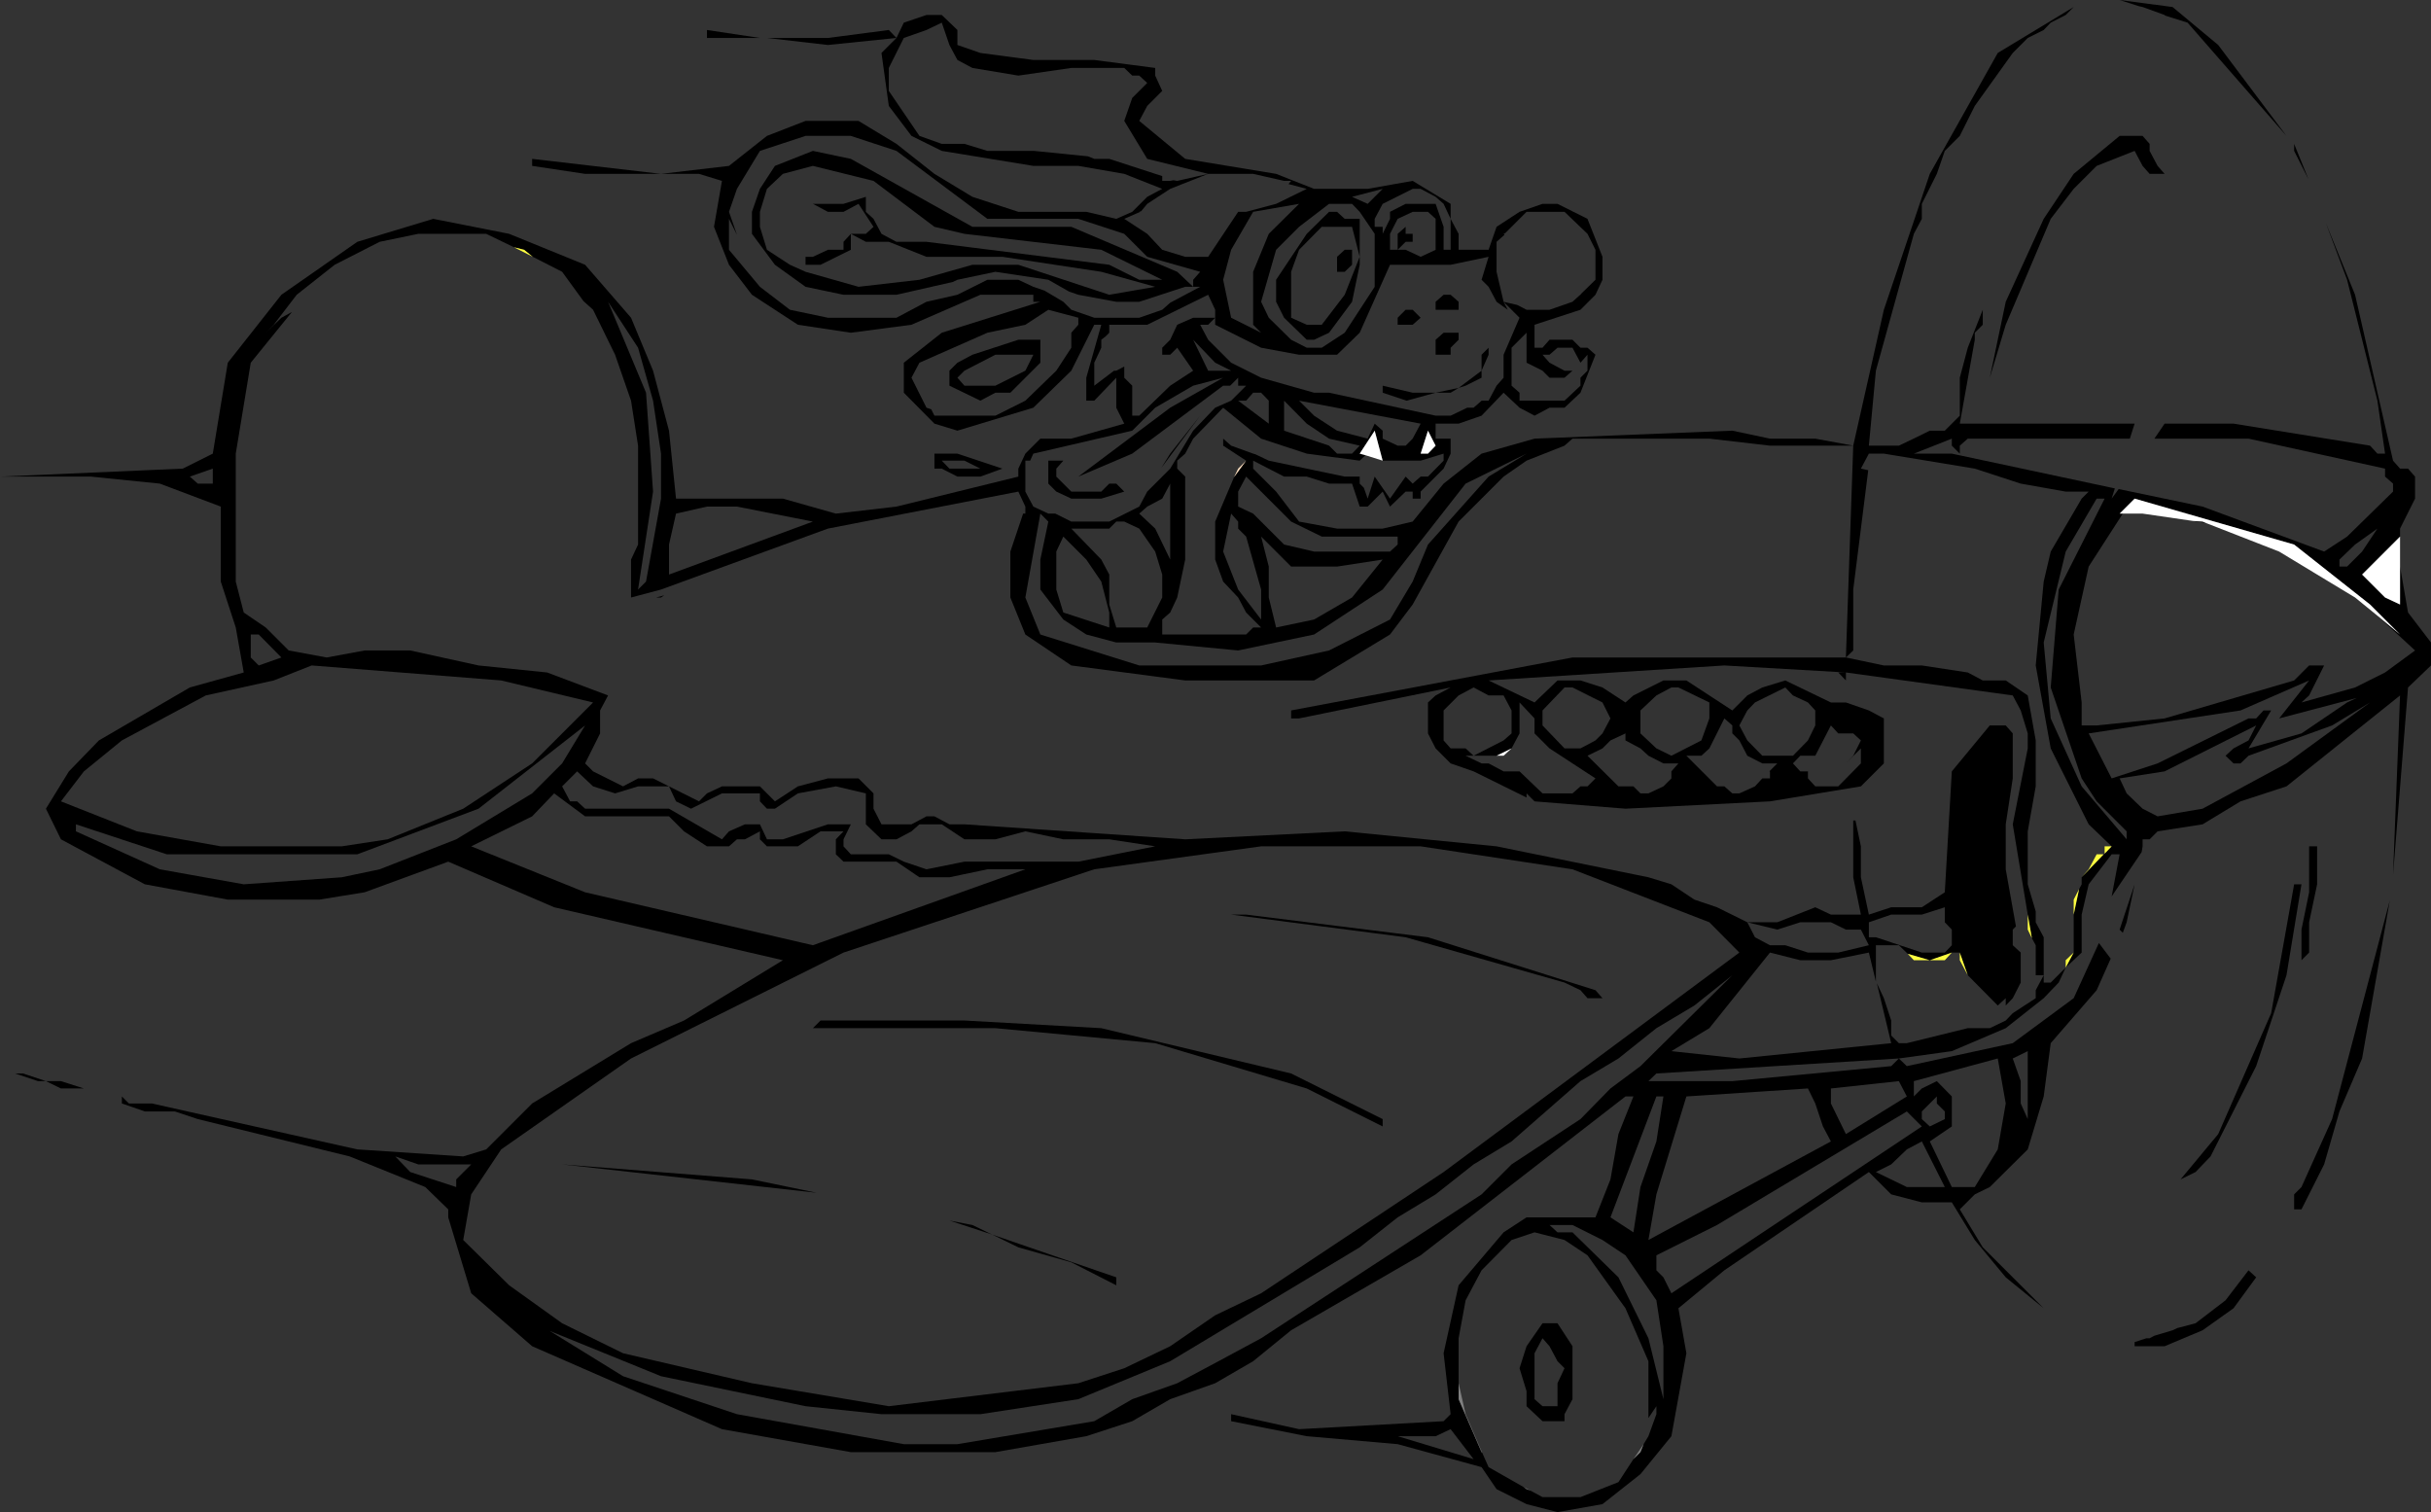 <?xml version="1.0" encoding="UTF-8" standalone="no"?>
<svg xmlns:xlink="http://www.w3.org/1999/xlink" height="237.0px" width="381.0px" xmlns="http://www.w3.org/2000/svg">
  <rect width="100%" height="100%" fill="#333333" stroke="none"/>
  <g transform="matrix(1.0, 0.0, 0.0, 1.0, -4.5, -13.15)">
    <path d="M352.15 20.2 L362.85 34.45 347.35 16.7 343.85 15.6 343.75 15.5 340.3 14.25 339.65 14.1 336.7 13.15 345.0 14.25 352.15 20.2 M380.65 101.95 L381.9 109.15 385.5 113.85 385.5 117.45 381.9 120.9 379.55 150.3 380.65 122.15 362.85 136.4 355.65 138.75 349.7 142.35 342.65 143.45 341.4 144.7 340.3 144.7 340.3 145.8 340.15 146.7 335.45 153.65 336.7 147.05 335.45 147.05 331.85 151.75 330.75 156.5 330.75 162.45 328.25 164.8 327.15 167.15 324.8 169.6 318.85 174.3 310.4 177.9 302.1 179.05 303.35 180.25 319.95 176.65 329.5 169.6 333.45 160.95 335.3 163.4 333.1 168.35 325.9 176.65 324.8 185.0 322.3 193.3 316.35 199.2 314.0 200.35 311.65 202.7 315.25 208.65 324.8 218.2 318.85 213.35 314.0 207.5 310.4 201.6 305.7 201.6 300.9 200.35 297.4 196.85 274.75 212.25 267.55 218.2 268.8 225.25 266.45 238.25 261.6 244.2 255.65 248.9 248.6 250.15 243.75 248.9 239.05 246.55 236.7 243.1 223.55 239.5 209.3 238.25 197.45 235.9 197.45 234.8 208.1 237.15 230.75 235.9 231.85 234.8 230.75 225.25 233.1 214.6 240.15 206.3 243.75 203.95 254.55 203.95 256.9 198.0 258.15 190.9 260.5 185.0 259.25 185.0 227.15 209.9 206.85 221.65 200.9 226.5 194.95 229.95 187.9 232.45 181.95 235.9 174.75 238.25 160.5 240.75 137.85 240.75 117.65 237.15 87.9 224.15 78.35 215.85 74.75 203.95 74.75 202.7 71.15 199.2 59.3 194.4 35.5 188.55 31.9 187.35 27.2 187.35 23.6 186.1 23.6 185.0 24.7 186.1 28.3 186.1 60.5 193.3 77.1 194.4 80.7 193.3 87.9 186.1 103.4 176.65 111.7 173.1 127.2 163.65 91.35 155.35 74.75 148.2 61.65 153.0 54.55 154.15 40.2 154.15 27.2 151.75 14.05 144.7 11.7 139.9 15.3 134.05 20.0 129.2 34.25 120.9 42.7 118.55 41.45 111.5 39.1 104.3 39.1 92.55 29.55 88.95 18.75 87.85 4.5 87.85 33.15 86.6 37.85 84.25 40.2 70.0 48.6 59.35 60.5 51.05 72.4 47.45 84.3 49.8 96.2 54.65 103.4 62.95 106.85 71.25 109.35 80.65 110.45 91.3 127.2 91.3 135.5 93.65 145.0 92.55 164.1 87.85 164.1 86.6 165.2 84.25 167.55 81.9 172.4 81.9 180.7 79.55 179.45 77.05 179.45 72.35 176.0 75.95 174.75 75.95 174.75 72.35 177.1 64.05 176.0 64.05 172.4 71.25 166.45 77.05 154.55 80.65 150.95 79.55 146.15 74.7 146.15 70.0 152.1 65.3 167.55 60.45 166.45 60.45 166.45 59.35 158.15 59.35 147.35 64.05 137.85 65.3 129.55 64.05 122.35 59.35 118.75 54.65 116.4 48.7 117.65 41.5 114.05 40.4 108.1 40.4 96.2 40.4 87.9 39.15 87.9 38.05 108.1 40.4 118.75 39.15 124.7 34.45 130.75 32.1 139.05 32.1 145.0 35.7 150.95 40.4 156.9 44.0 164.1 46.35 174.75 46.35 179.45 47.45 181.95 46.35 184.3 44.0 186.65 42.75 180.7 40.4 173.5 39.15 166.45 39.15 152.1 36.8 147.35 34.45 143.8 29.75 142.65 21.45 145.0 19.1 134.25 20.2 124.7 19.1 134.25 19.1 143.8 17.85 145.0 19.1 146.15 16.7 149.7 15.5 152.1 15.5 154.55 17.85 154.55 20.2 158.15 21.45 166.45 22.55 176.0 22.55 185.55 23.8 185.55 25.0 186.65 27.4 184.3 29.75 183.05 32.1 190.25 38.05 204.5 40.4 210.45 42.75 218.85 42.75 225.9 41.5 231.85 45.1 231.85 47.45 233.1 49.8 233.1 52.3 237.8 52.3 239.05 48.7 242.65 46.35 246.25 45.1 248.6 45.1 253.3 47.45 255.65 53.4 255.65 57.0 254.55 59.35 252.2 61.7 245.0 64.05 245.0 67.65 246.25 67.65 247.35 66.4 250.95 66.4 252.2 67.65 253.3 67.65 254.55 68.75 252.2 74.7 249.7 77.05 247.35 77.05 245.0 78.3 242.65 77.05 240.15 74.7 236.7 78.3 233.1 79.55 229.5 79.55 229.5 81.9 231.85 81.9 231.85 84.25 230.75 86.6 227.15 90.2 227.15 91.3 225.9 91.3 225.9 90.2 224.8 90.2 222.35 92.55 221.2 90.2 218.85 92.55 217.6 92.55 216.4 88.95 212.8 88.95 209.3 87.85 205.75 87.85 200.9 85.35 200.9 86.6 204.5 90.2 208.1 94.9 214.05 96.0 221.2 96.0 225.9 94.9 230.75 88.95 236.7 84.25 245.0 81.9 276.0 80.65 281.9 81.9 289.0 81.9 294.95 83.0 299.75 61.7 306.95 40.4 317.6 21.45 329.5 14.25 328.25 15.5 325.9 16.7 324.8 17.85 322.3 19.1 319.95 21.45 314.0 29.75 311.65 34.45 309.3 36.8 308.05 40.4 305.7 45.1 305.7 47.45 304.45 49.8 298.5 71.25 297.4 83.0 302.1 83.0 Q304.55 81.85 306.95 80.65 L309.3 80.65 311.65 78.3 311.65 72.35 312.9 67.65 315.25 61.7 315.25 64.05 314.0 65.3 314.0 66.4 311.65 79.55 339.05 79.55 338.3 81.9 312.9 81.9 311.65 83.0 311.65 84.25 310.4 83.0 310.4 81.9 304.45 84.25 310.4 84.25 335.95 89.7 335.45 91.3 336.55 89.8 349.7 92.55 368.75 99.6 372.35 97.25 379.55 90.2 379.55 88.95 378.3 87.85 378.3 86.6 356.9 81.9 342.15 81.9 343.75 79.55 354.55 79.55 375.95 83.0 377.1 84.25 378.3 84.25 377.1 75.95 372.35 57.0 369.0 48.05 373.6 59.35 379.55 85.35 380.65 86.6 381.9 86.6 383.0 87.85 383.0 91.3 380.65 96.0 380.65 97.25 374.7 103.2 378.3 106.8 380.65 107.9 380.65 101.95 M340.3 34.45 L341.4 35.7 341.4 36.8 342.65 39.15 343.75 40.4 341.4 40.4 340.3 39.15 339.05 36.8 333.1 39.15 329.5 42.75 325.9 47.45 318.85 64.05 316.35 72.35 318.85 60.45 324.8 47.45 329.5 40.4 336.7 34.45 340.3 34.45 M364.05 35.7 L366.3 41.25 364.05 36.8 364.05 35.7 M335.45 145.8 L331.85 142.35 325.9 130.45 323.55 117.45 324.8 104.3 325.9 99.6 330.75 91.3 331.85 90.2 328.25 90.2 321.2 88.95 314.0 86.6 299.75 84.25 297.4 84.25 296.15 86.6 297.3 86.85 294.95 105.55 294.95 115.1 293.8 116.2 294.95 83.0 281.9 83.0 272.4 81.9 250.95 81.9 249.7 83.0 243.75 85.35 240.15 87.85 233.1 94.9 225.9 107.9 222.35 112.6 210.45 119.8 190.25 119.8 172.4 117.45 165.2 112.6 162.85 106.8 162.85 99.6 164.85 93.65 165.2 93.65 165.2 92.55 164.1 90.2 134.25 96.0 108.1 105.55 103.4 106.8 103.4 100.85 104.5 98.5 104.5 83.0 103.4 75.95 100.9 68.75 97.45 61.7 95.95 60.35 92.6 55.75 88.0 53.4 86.65 52.3 85.05 51.9 80.7 49.8 70.05 49.8 64.0 51.05 56.95 54.65 51.0 59.35 47.4 64.05 46.15 65.3 48.6 62.95 50.25 62.05 43.8 70.0 41.45 84.25 41.45 104.3 42.7 109.15 46.15 111.5 49.75 115.1 55.7 116.2 61.65 115.1 68.8 115.1 79.5 117.45 90.25 118.55 99.8 122.15 98.55 124.5 98.55 128.1 96.2 132.8 97.45 134.05 102.15 136.4 104.5 135.15 106.85 135.15 109.35 136.4 104.5 136.4 100.9 137.5 97.45 136.4 94.95 134.05 92.6 136.4 93.85 138.75 94.95 138.75 96.2 139.9 109.35 139.9 117.65 144.7 118.75 143.45 121.25 142.35 123.6 142.35 124.7 144.7 127.2 144.7 134.25 142.35 137.85 142.35 136.7 144.7 136.7 145.8 137.85 147.05 143.8 147.05 146.15 148.2 149.7 149.4 155.65 148.2 173.5 148.2 185.55 145.8 178.35 144.7 171.15 144.7 165.2 143.45 160.5 144.7 155.65 144.7 152.1 142.35 148.6 142.35 147.35 143.45 145.0 144.7 142.65 144.7 140.2 142.35 140.2 137.5 135.5 136.4 129.55 137.5 125.95 139.9 124.7 139.9 123.6 138.75 123.6 137.5 117.65 137.5 112.8 139.9 110.45 138.75 109.35 136.4 114.05 138.75 115.3 137.5 117.65 136.4 123.6 136.4 125.95 138.75 129.55 136.4 134.25 135.15 139.05 135.15 141.4 137.5 141.4 139.9 142.65 142.35 147.35 142.35 149.7 141.1 150.95 141.1 153.3 142.35 155.65 142.35 190.25 144.7 215.25 143.45 239.05 145.8 262.85 150.65 266.45 151.75 270.05 154.15 273.6 155.35 278.35 157.7 279.55 160.05 281.9 161.3 284.3 161.3 287.85 162.45 292.6 162.45 297.4 161.3 296.15 158.85 293.8 158.85 291.45 157.7 286.65 157.7 283.05 158.85 278.35 157.7 283.05 157.7 289.0 155.35 291.45 156.5 296.15 156.5 294.95 150.65 294.95 141.75 295.3 141.75 296.15 145.8 296.15 150.65 297.4 156.5 300.9 155.35 305.7 155.35 309.3 153.0 310.4 134.05 316.35 126.85 318.85 126.85 319.95 128.1 319.95 135.15 318.85 142.35 318.85 149.4 320.45 158.35 319.95 158.85 319.95 161.3 321.2 162.45 321.2 167.15 319.95 169.6 318.85 170.75 318.85 169.6 317.6 170.75 312.9 166.0 311.65 162.45 310.4 162.45 306.95 163.65 303.5 162.65 302.1 161.3 298.5 161.3 298.5 167.0 297.4 162.45 291.45 163.65 286.65 163.65 281.9 162.45 272.4 174.3 266.45 177.9 277.1 179.05 300.9 176.65 298.65 167.25 299.75 169.6 300.9 173.1 300.9 175.45 302.1 176.65 303.35 176.65 312.9 174.3 316.35 174.3 318.85 173.1 319.95 171.95 323.55 169.6 323.55 168.35 324.8 166.0 323.55 166.0 323.55 161.3 322.95 160.2 322.3 156.5 319.95 142.35 322.3 130.45 322.3 128.1 321.2 124.5 319.95 122.15 293.8 118.55 274.75 117.45 237.8 119.8 245.0 123.25 248.6 119.8 252.2 119.8 255.65 120.9 259.25 123.25 260.5 122.15 265.2 119.8 268.8 119.8 276.0 124.5 278.35 122.15 280.7 120.9 284.3 119.8 291.45 123.25 293.8 123.25 297.4 124.5 299.75 125.75 299.75 132.8 296.15 136.4 281.9 138.75 259.25 139.9 245.0 138.75 243.75 137.5 243.75 138.15 235.45 134.05 231.85 132.8 229.5 130.45 228.3 128.1 228.3 123.25 229.5 122.15 231.85 120.9 208.1 125.75 206.85 125.75 206.85 124.5 250.95 116.2 293.8 116.2 299.75 117.45 305.7 117.45 312.9 118.55 315.25 119.8 318.85 119.8 322.3 122.15 323.55 129.2 323.55 136.4 322.3 143.45 322.3 151.75 323.55 156.0 323.55 157.7 324.8 160.05 324.8 166.0 324.8 167.15 325.9 167.15 328.25 164.8 329.5 162.45 329.5 156.5 330.35 152.5 330.75 151.75 330.75 150.65 334.2 147.05 334.35 147.05 334.35 146.95 335.45 145.8 M377.1 109.65 L380.65 112.6 375.95 107.9 364.05 98.5 339.05 91.3 336.7 93.65 337.2 93.65 331.85 101.95 329.5 112.6 330.75 123.25 330.75 126.85 333.1 126.85 343.75 125.75 364.05 119.8 366.4 117.45 368.75 117.45 366.4 122.15 365.2 123.25 373.6 120.9 378.3 118.55 383.0 115.1 377.1 109.65 M348.2 94.8 L349.7 94.9 350.3 95.15 348.2 94.8 M372.35 123.25 L373.85 122.55 361.7 125.75 366.4 119.8 355.65 124.5 331.85 128.1 335.45 135.15 342.65 132.8 356.9 125.75 358.1 125.75 359.25 124.5 360.45 124.5 356.9 130.45 365.2 128.1 372.35 123.25 M377.1 96.0 L373.6 98.5 371.15 100.85 371.15 101.95 372.35 101.95 374.7 99.6 377.1 96.0 M334.35 91.3 L333.1 91.3 328.25 99.6 324.8 113.85 325.9 125.75 330.75 136.4 337.8 144.7 337.8 143.45 333.1 138.75 330.75 135.15 325.9 120.9 327.15 105.55 334.35 91.3 M367.65 145.8 L367.65 151.75 366.4 157.7 366.4 162.45 365.2 163.65 365.2 158.85 366.4 153.0 366.4 145.8 367.65 145.8 M375.95 123.25 L370.0 126.85 356.9 131.6 355.65 132.8 354.55 132.8 353.3 131.6 354.55 130.45 356.9 129.2 358.1 126.85 343.75 134.05 336.7 135.15 337.8 137.5 340.3 139.9 342.65 141.1 349.7 139.9 362.85 132.8 375.95 123.25 M364.05 151.75 L365.2 151.75 362.85 166.0 358.1 180.25 350.95 194.4 348.6 196.85 346.25 198.0 352.15 190.9 360.45 171.95 364.05 151.75 M337.2 159.35 L336.7 158.85 339.05 151.75 337.8 157.7 337.2 159.35 M371.15 187.35 L368.75 195.65 365.2 202.7 364.05 202.7 364.05 200.35 365.2 199.2 370.0 188.55 379.05 154.25 374.7 179.05 371.15 187.35 M349.7 221.65 L343.75 224.15 339.05 224.15 339.05 223.5 340.9 222.9 341.4 222.9 342.15 222.5 345.0 221.65 345.75 221.3 348.6 220.55 353.3 216.95 356.9 212.25 358.1 213.35 354.55 218.2 349.7 221.65 M217.6 46.35 L216.4 45.1 212.8 45.1 208.1 48.7 204.5 52.3 202.15 60.45 203.35 62.95 206.85 66.4 209.3 67.65 211.65 67.65 215.25 65.3 219.95 58.1 219.95 49.8 217.6 46.35 M206.85 41.5 L205.75 41.5 200.9 40.4 193.85 40.4 184.3 38.05 180.7 32.1 181.95 28.5 184.3 26.15 183.05 25.0 181.95 25.0 180.7 23.8 172.4 23.8 164.1 25.0 156.9 23.8 154.55 22.55 153.3 20.2 152.1 16.7 149.7 17.85 146.15 19.1 143.8 23.8 143.8 27.4 148.6 34.45 152.1 35.7 155.65 35.7 159.25 36.8 166.55 36.8 175.0 37.65 176.0 38.05 178.35 38.05 186.65 40.75 186.65 41.5 187.9 41.5 188.4 41.4 189.0 41.5 193.85 40.4 187.9 42.75 184.3 45.1 183.35 46.25 183.05 46.35 183.2 46.35 180.7 47.45 184.3 49.8 186.65 52.3 190.25 53.4 193.85 53.4 198.55 46.35 199.8 46.35 204.5 45.1 209.3 42.75 206.45 42.0 206.85 41.5 M250.95 67.65 L248.6 67.65 247.35 68.75 246.25 68.75 247.35 70.0 249.7 71.25 250.95 71.25 249.7 72.35 247.35 72.35 246.25 71.25 243.75 70.0 243.75 65.3 241.4 67.65 241.4 73.6 242.65 74.7 242.65 75.95 249.7 75.95 252.2 73.6 252.2 72.35 253.3 71.25 253.3 68.75 252.2 70.0 250.95 67.65 M249.7 46.35 L243.75 46.35 240.4 49.7 240.15 49.8 240.3 49.95 239.05 51.05 239.05 55.75 240.15 60.45 240.8 61.7 239.05 60.45 237.8 58.1 236.7 57.0 237.8 53.4 231.85 54.65 222.35 54.65 217.6 65.3 214.05 68.75 208.1 68.75 202.15 67.65 194.95 64.05 194.95 62.95 194.95 61.7 193.85 59.35 184.3 64.05 178.35 64.05 178.35 65.3 177.75 65.9 177.1 66.4 177.1 67.65 176.0 70.0 176.0 73.6 179.1 71.25 179.45 71.25 180.7 70.6 180.7 72.35 181.95 73.6 181.95 78.3 183.05 78.3 187.9 73.6 191.5 71.25 189.0 67.65 187.9 68.75 186.65 68.75 186.65 67.65 187.9 66.4 189.0 64.05 191.5 62.95 194.95 62.95 193.85 64.05 192.6 64.05 193.85 66.4 197.45 70.0 202.15 72.35 210.45 74.7 212.8 74.7 229.5 78.3 231.85 78.3 234.45 77.05 235.45 77.05 236.6 76.05 236.7 75.95 237.8 75.95 239.05 73.6 240.15 72.35 240.15 68.75 242.65 62.95 240.15 60.45 242.3 60.95 243.75 61.7 247.35 61.7 250.95 60.45 252.05 59.45 252.2 59.35 252.3 59.2 254.55 57.0 254.55 52.3 253.3 49.8 249.7 46.35 M217.6 47.45 L217.6 53.4 217.6 54.65 216.4 60.45 212.8 65.3 210.45 66.4 209.3 66.4 205.75 62.95 204.5 60.45 204.5 57.0 209.3 49.8 212.8 46.35 214.05 46.35 215.25 47.45 217.6 47.45 M165.2 71.25 L166.45 68.75 160.5 68.75 155.65 71.25 154.55 72.35 155.65 73.6 160.5 73.6 165.2 71.25 M193.85 71.25 L197.45 71.25 194.95 70.0 191.5 66.4 193.85 71.25 M197.3 73.6 L196.2 73.6 181.95 84.25 173.5 87.85 187.9 77.05 196.2 72.35 191.5 73.6 185.55 77.05 181.95 80.65 166.45 84.25 165.95 85.35 165.2 85.35 165.2 90.2 166.45 92.55 168.8 93.65 169.9 93.65 172.4 94.9 178.35 94.9 183.05 92.55 184.3 90.2 187.9 86.6 191.5 80.65 194.95 77.05 197.45 75.95 199.8 73.6 198.55 73.6 198.55 72.35 197.3 73.6 M183.05 57.0 L186.65 57.0 177.1 52.3 155.65 49.8 150.95 48.7 141.4 41.5 131.9 39.15 127.2 40.4 124.7 42.75 123.6 46.35 123.6 48.7 124.7 52.3 128.3 54.65 130.75 55.75 139.05 58.1 148.6 57.0 156.9 54.65 164.1 54.65 178.35 59.35 185.55 58.1 177.1 55.75 161.6 53.4 149.7 53.4 143.8 51.05 140.2 51.05 137.85 49.8 140.2 49.8 141.4 48.7 139.05 45.1 136.7 46.35 134.25 46.35 131.9 45.1 136.7 45.1 140.2 44.0 140.2 46.35 141.4 47.45 142.65 49.8 145.0 51.05 149.7 51.05 178.35 54.65 183.05 57.0 M186.65 61.7 L187.9 60.6 192.6 58.1 191.5 58.1 191.5 57.0 192.6 55.75 184.3 53.4 180.7 49.8 173.5 47.45 159.25 47.45 145.0 36.8 137.85 34.45 130.75 34.45 123.6 36.8 120.0 42.75 118.75 46.35 120.0 49.95 118.75 47.45 118.75 52.3 123.6 58.1 128.3 61.7 134.25 62.95 145.0 62.95 149.7 60.45 154.55 59.35 159.25 57.0 164.1 57.0 166.45 58.1 168.2 58.7 171.15 60.45 172.4 61.7 176.0 62.95 183.05 62.95 186.65 61.7 M190.25 58.1 L183.05 60.45 179.45 60.45 173.5 59.35 172.05 58.85 168.8 57.0 160.5 55.75 154.55 57.0 153.8 57.35 145.0 59.35 136.7 59.35 130.75 58.1 125.95 54.65 122.35 49.8 122.35 46.35 123.6 42.75 125.95 39.15 131.9 36.8 137.85 38.05 156.9 48.7 172.4 48.7 189.0 55.75 191.5 58.1 190.25 58.1 M197.45 52.3 L196.2 57.0 197.45 62.95 202.15 65.3 200.9 64.05 200.9 55.75 203.35 49.8 208.1 45.1 200.9 46.35 197.45 52.3 M225.9 46.35 L223.55 47.45 222.35 49.8 222.35 52.3 223.55 52.3 224.8 52.3 227.15 53.4 229.5 52.3 229.5 47.45 228.3 46.35 225.9 46.35 M217.6 53.4 L216.4 48.7 211.65 48.7 208.1 52.3 206.85 55.75 206.85 62.95 209.3 64.05 211.65 64.05 215.25 59.35 217.6 53.4 M216.4 44.0 L218.85 45.1 221.2 42.75 216.4 44.0 M231.85 47.45 L230.75 45.1 229.5 44.0 227.15 42.75 225.9 42.75 221.2 45.1 219.95 47.45 219.95 48.7 221.2 48.7 221.2 49.8 222.35 47.45 222.35 46.35 224.8 45.1 229.5 45.1 230.75 48.7 230.75 52.3 231.85 52.3 231.85 47.45 M167.55 66.4 L167.55 70.0 162.85 74.7 160.5 74.7 158.15 75.95 153.3 73.6 153.3 71.25 154.55 70.0 156.9 68.75 164.1 66.4 167.55 66.4 M173.5 64.05 L173.5 62.95 168.8 61.7 165.2 64.05 159.25 65.3 148.6 70.0 147.35 72.35 149.7 77.05 150.45 77.3 150.95 78.3 160.5 78.3 165.2 75.95 170.05 71.25 172.4 67.65 172.4 65.3 173.5 64.05 M170.05 86.6 L170.05 87.85 172.4 90.2 177.1 90.2 178.35 88.95 179.45 88.95 180.7 90.2 177.1 91.3 172.4 91.3 170.05 90.2 168.8 88.95 168.8 85.35 171.15 85.35 170.05 86.6 M199.8 85.35 L196.2 83.0 196.2 81.9 197.45 83.0 200.9 84.25 201.25 84.35 203.35 85.35 215.25 87.85 217.6 87.85 217.6 88.95 218.25 89.6 218.85 91.3 219.95 87.85 222.35 91.3 224.8 87.85 225.9 88.95 227.15 87.85 228.3 87.85 230.75 85.35 230.75 84.25 227.15 85.35 221.2 85.35 219.95 80.65 217.6 84.25 218.5 84.5 217.6 85.35 209.3 84.25 202.15 81.9 196.2 77.05 191.5 81.9 190.25 84.25 189.0 85.35 189.0 86.6 190.25 87.85 190.25 100.85 189.0 106.8 187.9 109.15 186.65 110.25 186.65 112.6 199.8 112.6 200.9 111.5 202.15 111.5 199.8 109.15 198.55 106.8 196.2 104.3 194.95 100.85 194.95 94.9 197.9 87.95 199.8 85.35 M200.9 74.7 L199.8 75.95 198.55 75.95 203.35 79.55 203.35 75.95 202.15 74.7 200.9 74.7 M179.45 94.9 L178.35 96.0 172.4 96.0 177.1 100.85 178.35 103.2 178.35 107.9 179.45 111.5 184.3 111.5 186.65 106.8 186.65 103.2 185.55 99.6 183.05 96.0 180.7 94.9 179.45 94.9 M168.8 94.9 L167.55 93.65 165.2 106.8 167.55 112.6 183.05 117.45 202.15 117.45 212.8 115.1 222.35 110.25 225.9 104.3 228.3 98.5 237.8 87.85 243.75 84.25 234.2 88.95 221.2 105.55 210.45 112.6 198.55 115.1 185.55 113.85 179.45 113.85 174.75 112.6 171.15 110.25 167.55 105.55 167.55 100.85 168.8 94.9 M198.55 94.9 L197.45 93.65 196.2 99.6 198.55 105.55 202.15 110.25 202.15 105.55 199.8 97.25 198.55 96.0 198.55 94.9 M198.55 92.55 L200.9 93.65 205.75 98.5 210.45 99.6 222.35 99.6 223.55 98.5 223.55 97.25 211.65 97.25 206.85 94.9 199.8 87.85 198.55 90.2 198.55 92.55 M187.9 88.95 L186.65 91.3 184.3 92.55 183.05 93.65 185.55 96.0 187.9 100.85 187.9 88.95 M186.5 86.5 L187.9 84.25 192.6 78.3 186.5 86.5 M233.1 61.7 L229.5 61.7 229.5 60.45 230.75 59.35 231.85 59.35 233.1 60.45 233.1 61.7 M223.55 52.3 L223.55 49.8 224.8 48.7 224.8 49.8 225.9 49.8 225.9 51.05 224.8 51.05 223.55 52.3 M225.9 61.7 L227.15 62.95 225.9 64.05 223.55 64.05 223.55 62.95 224.8 61.7 225.9 61.7 M229.5 66.4 L230.75 65.3 233.1 65.3 233.1 66.4 231.85 67.65 231.85 68.75 229.5 68.75 229.5 66.4 M236.7 71.25 L236.7 72.35 234.2 73.6 233.1 73.95 231.85 74.7 229.5 74.7 224.95 75.95 221.2 74.7 221.2 73.6 225.9 74.7 229.5 74.7 233.1 73.95 236.7 71.25 236.7 68.75 237.8 67.65 237.8 68.75 236.7 71.25 M216.4 52.3 L216.4 54.65 215.25 55.75 214.05 55.75 214.05 53.4 215.25 52.3 216.4 52.3 M221.2 80.65 L221.2 81.9 223.55 83.0 224.8 83.0 225.9 81.9 227.15 79.55 208.1 75.95 210.45 78.3 214.05 80.65 218.85 81.9 219.95 79.55 221.2 80.65 M217.6 83.0 L212.8 81.9 209.3 79.55 205.75 75.95 205.75 80.65 212.8 83.0 214.05 84.25 216.4 84.25 217.6 83.0 M228.3 84.25 L229.5 83.0 228.3 80.65 227.15 84.25 228.3 84.25 M239.05 131.6 L235.45 131.6 240.15 129.2 241.4 128.1 241.4 124.5 240.15 122.15 237.8 122.15 235.45 120.9 233.1 122.15 230.75 124.5 230.75 129.2 231.85 130.45 234.2 130.45 235.45 131.6 234.2 131.6 236.7 132.8 237.8 132.8 240.15 134.05 242.65 134.05 246.25 137.5 250.95 137.5 252.2 136.4 253.3 136.4 254.55 135.15 247.35 130.45 245.0 128.1 245.0 125.75 242.65 123.25 242.65 128.1 241.4 130.45 239.05 131.6 M177.1 104.3 L174.75 100.85 171.15 97.25 170.05 99.6 170.05 105.55 171.15 109.15 178.35 111.5 178.35 109.15 177.1 104.3 M216.4 106.8 L221.2 100.85 214.05 101.95 206.85 101.95 202.15 97.25 203.35 101.95 203.35 106.8 204.5 111.5 210.45 110.25 216.4 106.8 M199.8 156.5 L228.3 160.05 254.55 168.35 255.65 169.6 253.3 169.6 252.2 168.35 249.7 167.15 224.8 160.05 197.45 156.5 199.8 156.5 M221.2 188.55 L221.2 189.7 209.3 183.75 185.55 176.65 160.5 174.3 131.9 174.3 133.1 173.1 155.65 173.1 177.1 174.3 206.85 181.4 221.2 188.55 M293.8 118.55 L293.8 119.8 292.6 118.55 293.8 118.55 M285.5 122.15 L284.3 120.9 279.55 123.25 278.35 124.5 277.1 126.85 278.35 129.2 280.7 131.6 285.5 131.6 287.85 129.2 289.0 126.85 289.0 124.5 287.85 123.25 285.5 122.15 M202.15 145.8 L176.0 149.4 136.7 162.45 103.4 179.05 83.05 193.3 78.35 200.35 77.1 207.5 84.3 214.6 92.6 220.55 102.15 225.25 122.35 229.95 143.8 233.55 173.5 229.95 180.7 227.6 187.9 224.15 194.95 219.3 202.15 215.85 230.75 196.85 277.1 162.45 272.4 157.7 250.95 149.4 227.15 145.8 202.15 145.8 M241.4 192.05 L235.45 195.65 229.5 200.35 223.55 203.95 217.6 208.65 187.9 226.5 173.5 232.45 158.15 234.8 142.65 234.8 130.75 233.55 108.1 228.85 90.65 221.75 102.15 228.85 120.0 234.8 146.15 239.5 154.55 239.5 176.0 235.9 181.95 232.45 189.0 229.95 Q195.6 226.45 202.15 222.9 L236.7 200.35 241.4 195.65 252.2 188.55 256.9 183.75 261.6 180.25 276.0 166.0 270.05 170.75 264.1 174.3 258.15 179.05 252.2 182.6 241.4 192.05 M296.15 130.45 L293.8 132.8 294.95 131.6 296.15 129.2 294.95 128.1 292.6 128.1 291.45 126.85 289.0 131.6 286.65 131.6 285.5 132.8 286.65 134.05 287.85 134.05 287.85 135.15 289.0 136.4 292.6 136.4 296.15 132.8 296.15 130.45 M302.1 179.05 L264.1 181.4 262.85 182.6 276.0 182.6 300.9 180.25 302.1 179.05 M265.2 185.0 L264.1 185.0 256.9 203.95 260.5 206.3 261.6 199.2 264.1 192.05 265.2 185.0 M276.0 126.85 L274.75 125.75 272.4 130.45 271.15 131.6 268.8 131.6 273.6 136.4 274.75 136.4 276.0 137.5 277.1 137.5 279.55 136.4 280.7 135.15 281.9 135.15 281.9 134.05 281.8 134.05 283.05 132.8 280.7 132.8 278.35 131.6 277.1 129.2 276.0 128.1 276.0 126.85 M259.25 129.2 L259.25 128.1 256.9 129.2 255.65 130.45 253.3 131.6 258.15 136.4 260.5 136.4 261.6 137.5 262.85 137.5 265.2 136.4 266.45 135.15 266.45 134.05 267.55 132.8 265.2 132.8 262.85 131.6 261.6 130.45 259.25 129.2 M255.65 123.25 L250.95 120.9 249.7 120.9 246.25 124.5 246.25 126.85 249.7 130.45 252.2 130.45 254.55 129.2 255.65 128.1 256.9 125.75 255.65 123.25 M266.45 120.9 L264.1 122.15 261.6 124.5 261.6 128.1 264.1 130.45 266.45 131.6 271.15 129.2 272.4 125.75 272.4 123.25 267.55 120.9 266.45 120.9 M309.3 155.35 L305.7 156.5 300.9 156.5 297.4 157.7 297.4 160.05 298.5 160.05 305.7 162.45 309.3 162.45 310.4 161.3 310.4 158.85 309.3 157.7 309.3 155.35 M305.7 189.7 L303.35 187.35 273.6 205.15 264.1 209.9 264.1 212.25 265.2 213.35 266.45 215.85 305.7 189.7 M305.7 187.35 L305.7 188.55 306.95 189.7 309.3 188.55 309.3 187.35 308.05 186.1 308.05 185.0 305.7 187.35 M308.05 182.6 L310.4 185.0 310.4 189.7 306.95 192.05 310.4 199.2 314.0 199.2 317.6 193.3 318.85 186.1 317.6 179.05 304.45 182.6 304.45 185.0 305.7 183.75 308.05 182.6 M322.3 177.9 L319.95 179.05 321.2 182.6 321.2 186.1 322.3 188.55 322.3 177.9 M300.9 195.65 L298.5 196.85 303.35 199.2 309.3 199.2 305.7 192.05 303.35 193.3 300.9 195.65 M291.45 192.05 L290.2 189.7 289.0 186.1 287.85 183.75 268.8 185.0 264.1 200.35 262.85 207.5 291.45 192.05 M303.35 185.0 L302.1 182.6 291.45 183.75 291.45 186.1 293.8 190.9 303.35 185.0 M115.3 17.85 L123.6 19.1 115.3 19.1 115.3 17.85 M152.1 85.35 L153.3 86.6 158.15 86.6 155.65 85.35 152.1 85.35 M136.7 51.05 L137.85 49.8 137.85 52.3 133.1 54.65 130.75 54.65 130.75 53.4 131.9 53.4 134.25 52.3 136.7 52.3 136.7 51.05 M110.45 93.65 L109.35 98.5 109.35 103.2 131.9 94.9 120.0 92.55 115.3 92.55 110.45 93.65 M108.1 84.25 L106.85 75.95 104.5 67.65 99.8 60.45 105.75 74.7 106.85 90.2 104.5 105.55 105.75 104.3 108.1 91.3 108.1 84.25 M161.6 86.6 L158.15 87.85 154.55 87.85 152.1 86.6 150.95 86.6 150.95 84.25 154.55 84.25 161.6 86.6 M6.85 181.4 L8.1 181.4 11.7 182.6 10.45 182.6 6.85 181.4 M79.5 139.9 L60.5 147.05 30.65 147.05 16.4 142.35 16.4 143.45 29.55 149.4 42.7 151.75 58.05 150.65 64.0 149.4 76.0 144.7 87.9 137.5 92.6 132.8 96.2 126.85 79.5 139.9 M53.35 117.45 L47.4 119.8 36.75 122.15 23.6 129.2 17.65 134.05 14.05 138.75 25.95 143.45 39.1 145.8 58.05 145.8 65.25 144.7 77.1 139.9 87.9 132.8 97.45 123.25 83.05 119.8 53.35 117.45 M48.6 116.2 L45.05 112.6 43.8 112.6 43.8 116.2 45.05 117.45 48.6 116.2 M35.5 88.95 L37.85 88.95 37.85 86.6 34.25 87.85 35.5 88.95 M11.7 182.6 L14.05 182.6 17.65 183.75 14.05 183.75 11.7 182.6 M153.3 204.45 L156.9 205.15 160.0 206.65 153.3 204.45 M108.6 106.45 L108.1 106.8 107.35 106.8 108.6 106.45 M123.6 144.7 L123.6 143.45 121.25 144.7 120.0 144.7 118.75 145.8 115.3 145.8 111.7 143.45 109.35 141.1 96.2 141.1 91.35 137.5 87.9 141.1 78.35 145.8 96.2 153.0 131.9 161.3 165.2 149.4 159.25 149.4 153.3 150.65 148.6 150.65 145.0 148.2 136.7 148.2 135.5 147.05 135.5 144.7 136.7 143.45 133.1 143.45 129.55 145.8 124.7 145.8 123.6 144.7 M66.45 194.4 L68.8 196.85 76.0 199.2 76.0 198.0 78.35 195.65 70.05 195.65 66.45 194.4 M132.5 200.1 L92.6 195.65 122.35 198.0 132.5 200.1 M262.1 239.5 L262.85 238.25 264.1 234.8 264.1 233.55 262.85 235.4 262.85 226.5 259.25 218.2 253.3 209.9 249.7 207.5 245.0 206.3 241.4 207.5 236.7 212.25 234.2 216.95 233.1 222.9 233.1 229.95 233.1 232.45 236.7 240.75 236.8 240.85 237.8 243.1 243.25 246.2 243.75 246.55 244.4 246.8 246.25 247.8 252.2 247.8 258.15 245.45 260.5 241.85 261.6 240.75 262.1 239.5 M259.25 209.9 L255.65 207.5 250.95 205.15 247.35 205.15 248.6 206.3 250.95 206.3 258.15 213.35 262.85 222.9 265.2 232.45 265.2 224.15 264.1 216.95 259.25 209.9 M248.6 220.55 L250.95 224.15 250.95 232.45 249.7 234.8 249.7 235.9 246.25 235.9 243.75 233.55 243.75 231.2 242.65 227.6 243.75 224.15 246.25 220.55 248.6 220.55 M249.7 227.6 L248.6 226.5 247.35 224.15 246.25 222.9 245.0 225.25 245.0 232.45 246.25 233.55 248.6 233.55 248.6 229.95 249.7 227.6 M229.5 238.25 L223.55 238.25 235.45 241.85 231.85 237.15 229.5 238.25 M160.0 206.65 L179.45 213.35 179.45 214.6 172.4 211.0 164.1 208.65 160.0 206.65" fill="#000000" fill-rule="evenodd" stroke="none"/>
    <path d="M380.65 97.25 L380.65 101.95 380.65 107.9 378.3 106.8 374.7 103.2 380.65 97.25 M337.2 93.65 L336.7 93.65 339.05 91.3 364.05 98.5 375.95 107.9 380.65 112.6 377.1 109.65 373.6 106.8 361.7 99.6 350.3 95.15 349.7 94.9 348.2 94.8 340.3 93.65 337.2 93.65 M218.5 84.5 L217.6 84.25 219.95 80.65 221.2 85.35 218.5 84.5 M228.3 84.25 L227.15 84.25 228.3 80.65 229.5 83.0 228.3 84.25 M239.05 131.6 L241.4 130.45 240.15 131.6 239.05 131.6" fill="#ffffff" fill-rule="evenodd" stroke="none"/>
    <path d="M335.45 145.8 L334.35 146.95 334.35 145.8 335.45 145.8 M334.2 147.05 L330.75 150.65 331.85 149.4 333.1 147.05 334.2 147.05 M330.35 152.5 L329.5 156.5 329.5 154.15 330.35 152.5 M329.5 162.45 L328.25 164.8 328.25 163.65 329.5 162.45 M322.3 156.5 L322.95 160.2 322.3 158.85 322.3 156.5 M303.5 162.65 L306.95 163.65 310.4 162.45 309.3 163.65 306.95 163.65 304.45 163.65 303.5 162.65 M311.65 162.45 L312.9 166.0 311.65 163.65 311.65 162.45 M85.05 51.9 L86.65 52.3 88.0 53.4 85.05 51.9" fill="#ffff3f" fill-rule="evenodd" stroke="none"/>
    <path d="M262.1 239.5 L261.6 240.75 260.5 241.85 262.1 239.5 M244.4 246.8 L243.75 246.55 243.25 246.2 244.4 246.8 M236.8 240.85 L236.7 240.75 233.1 232.45 233.1 229.95 234.2 234.8 236.8 240.85" fill="#7f7f7f" fill-rule="evenodd" stroke="none"/>
    <path d="M199.8 85.35 L197.9 87.95 198.55 86.6 199.8 85.35" fill="#ffdfbf" fill-rule="evenodd" stroke="none"/>
  </g>
</svg>
